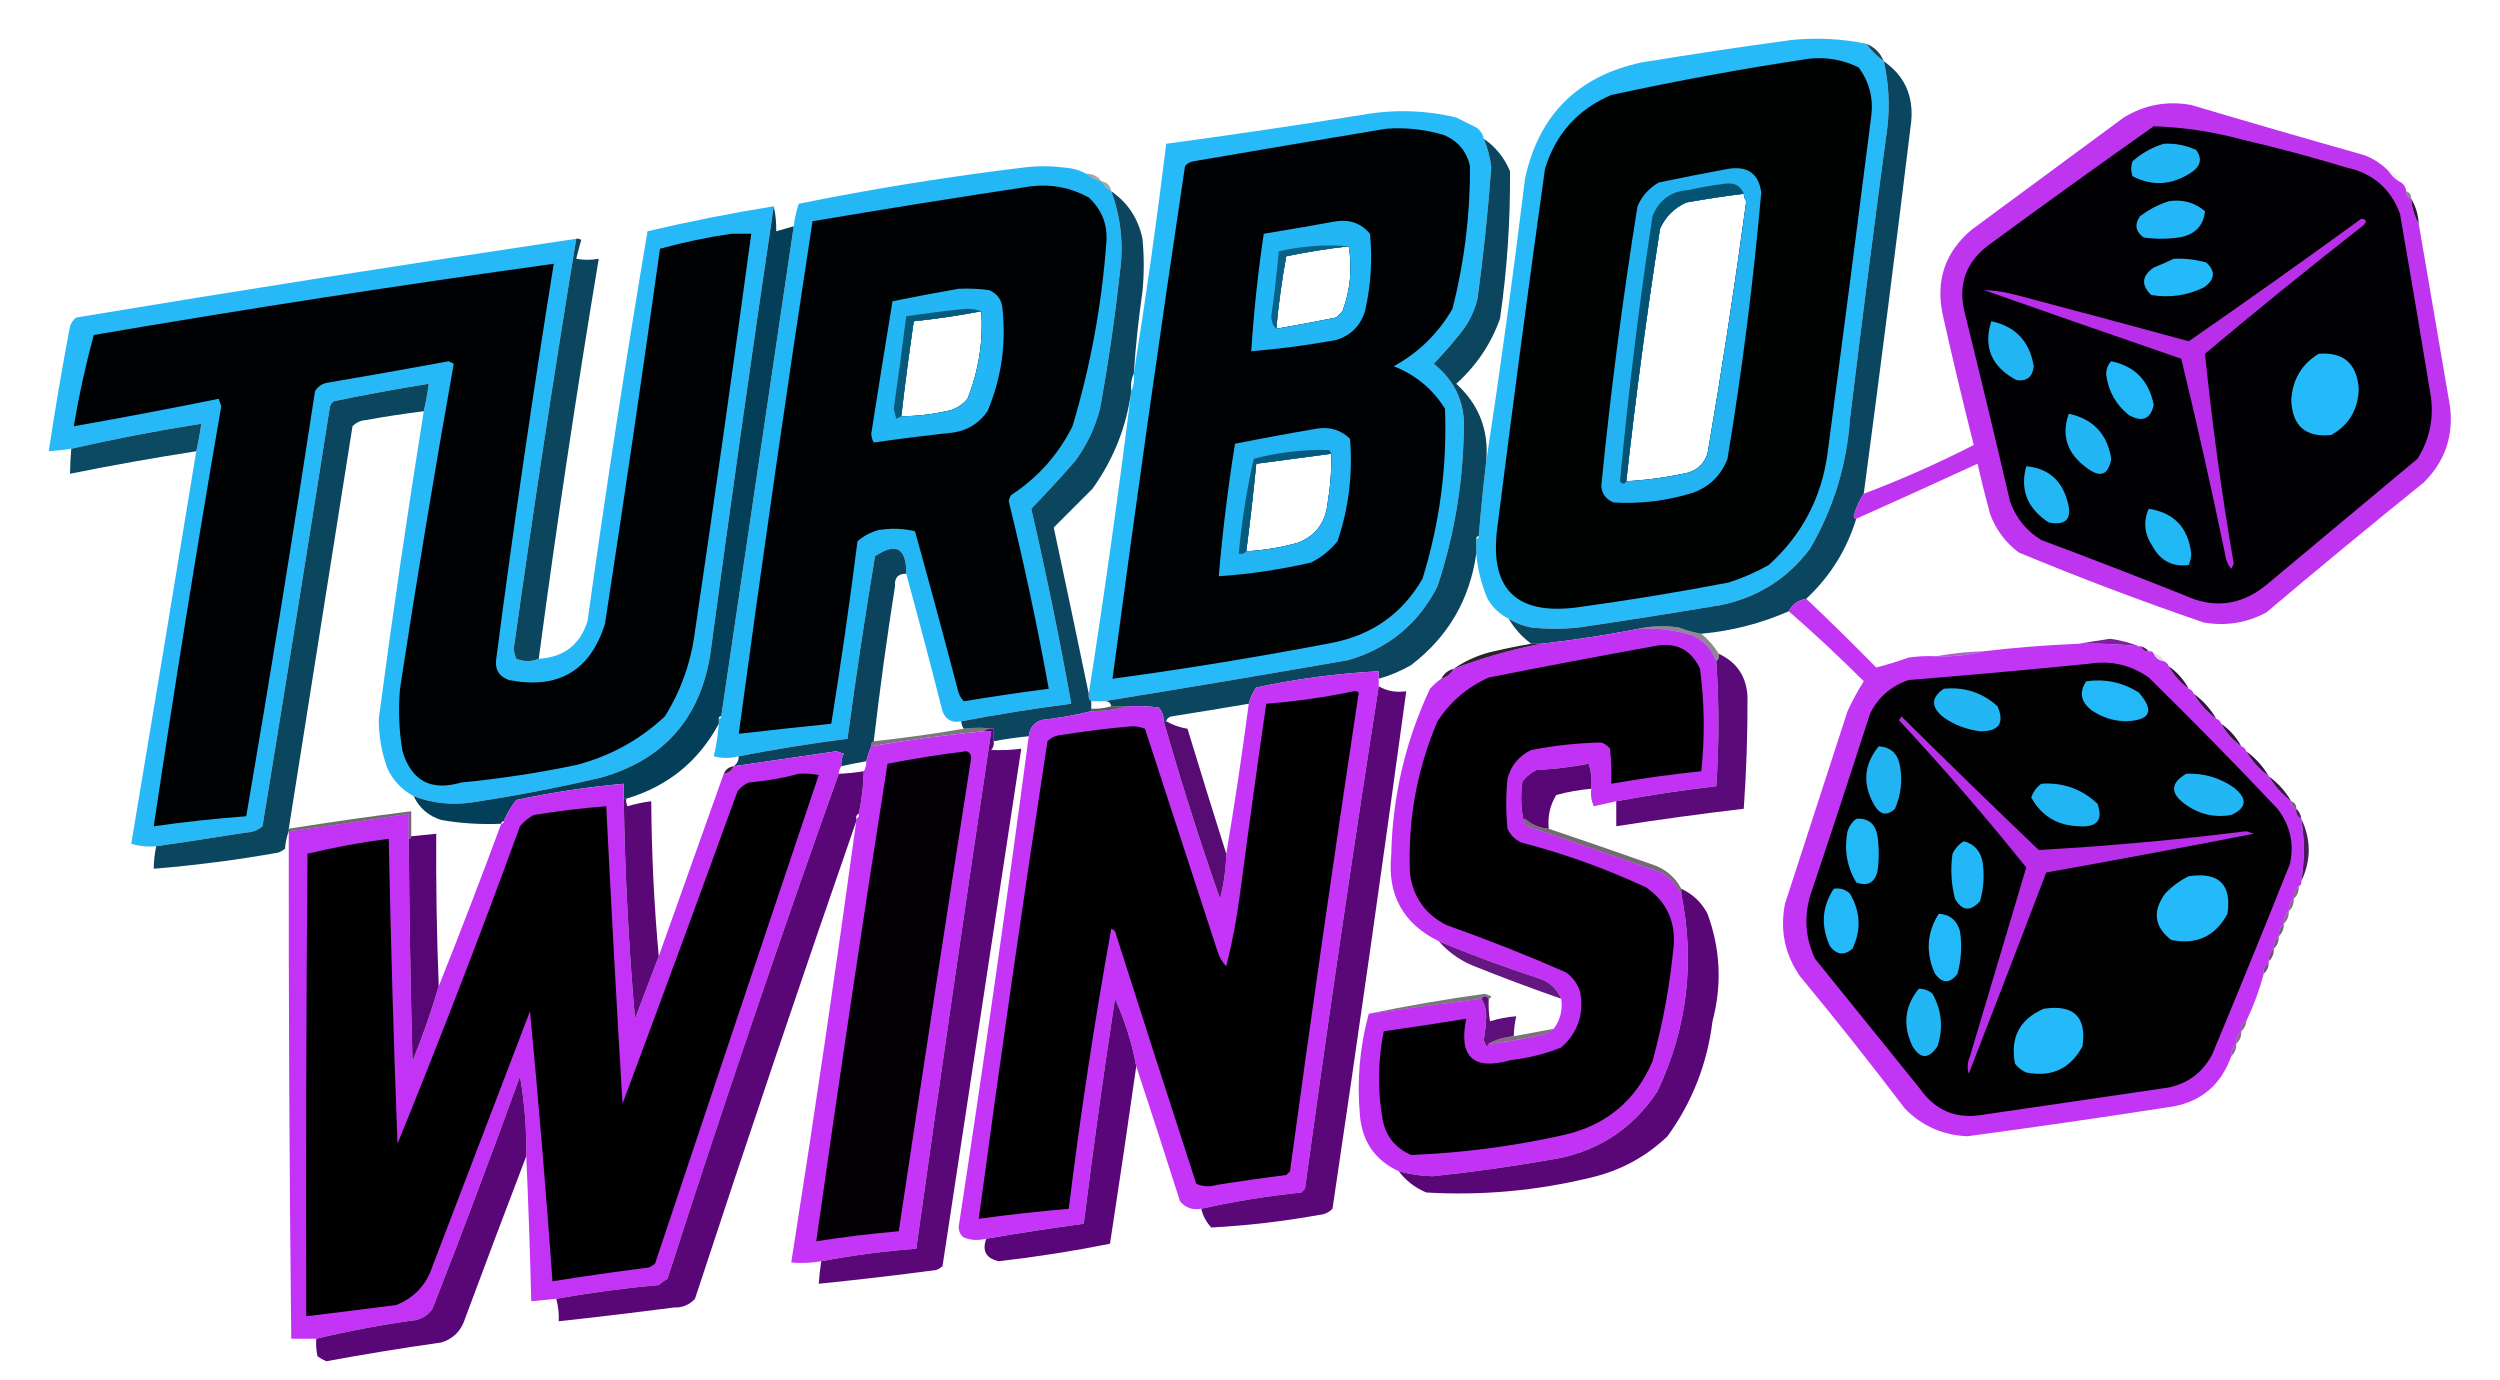 <?xml version="1.0" encoding="UTF-8"?>
<!DOCTYPE svg PUBLIC "-//W3C//DTD SVG 1.1//EN" "http://www.w3.org/Graphics/SVG/1.1/DTD/svg11.dtd">
<svg xmlns="http://www.w3.org/2000/svg" version="1.1" width="1000px" height="552px" style="shape-rendering:geometricPrecision; text-rendering:geometricPrecision; image-rendering:optimizeQuality; fill-rule:evenodd; clip-rule:evenodd" xmlns:xlink="http://www.w3.org/1999/xlink">
<g><path style="opacity:0.982" fill="#24b9f9" d="M 746.5,17.5 C 748.452,20.118 750.785,22.452 753.5,24.5C 755.461,33.046 755.961,41.712 755,50.5C 749.739,89.469 744.739,128.469 740,167.5C 738.68,186.123 733.347,203.457 724,219.5C 715.056,231.398 703.223,238.898 688.5,242C 669.536,245.185 650.536,248.185 631.5,251C 625.167,251.667 618.833,251.667 612.5,251C 609.261,250.378 606.261,249.212 603.5,247.5C 599.88,245.715 597.047,243.048 595,239.5C 592.529,233.605 591.029,227.605 590.5,221.5C 590.5,219.5 590.5,217.5 590.5,215.5C 591.167,215.5 591.5,215.167 591.5,214.5C 592.312,204.481 593.312,194.481 594.5,184.5C 600.224,147.051 605.391,109.384 610,71.5C 615.491,46.009 630.991,30.509 656.5,25C 676.457,21.72 696.457,18.72 716.5,16C 726.647,14.972 736.647,15.472 746.5,17.5 Z M 697.5,77.5 C 697.539,78.583 697.873,79.583 698.5,80.5C 693.939,114.262 688.772,147.928 683,181.5C 681.719,185.237 679.219,187.737 675.5,189C 667.261,190.86 658.928,192.026 650.5,192.5C 654.262,158.741 658.762,125.074 664,91.5C 666.167,86.667 669.667,83.167 674.5,81C 682.144,79.615 689.811,78.448 697.5,77.5 Z"/></g>
<g><path style="opacity:1" fill="#1b445a" d="M 746.5,17.5 C 749.855,18.855 752.189,21.189 753.5,24.5C 750.785,22.452 748.452,20.118 746.5,17.5 Z"/></g>
<g><path style="opacity:0.998" fill="#000101" d="M 723.5,23.5 C 730.549,22.718 737.216,23.885 743.5,27C 747.735,32.772 749.402,39.272 748.5,46.5C 742.799,91.501 736.966,136.501 731,181.5C 728.544,199.248 720.711,214.081 707.5,226C 702.401,228.883 697.067,231.217 691.5,233C 671.266,236.872 650.933,240.206 630.5,243C 606.062,246.058 595.562,235.225 599,210.5C 605.009,162.779 611.343,115.112 618,67.5C 622.279,53.555 631.113,43.722 644.5,38C 670.814,32.283 697.147,27.45 723.5,23.5 Z M 697.5,77.5 C 697.539,78.583 697.873,79.583 698.5,80.5C 693.939,114.262 688.772,147.928 683,181.5C 681.719,185.237 679.219,187.737 675.5,189C 667.261,190.86 658.928,192.026 650.5,192.5C 654.262,158.741 658.762,125.074 664,91.5C 666.167,86.667 669.667,83.167 674.5,81C 682.144,79.615 689.811,78.448 697.5,77.5 Z"/></g>
<g><path style="opacity:0.957" fill="#013e59" d="M 753.5,24.5 C 761.756,30.222 765.423,38.222 764.5,48.5C 758.446,98.212 752.112,147.878 745.5,197.5C 743.729,200.154 742.395,203.154 741.5,206.5C 741.624,207.107 741.957,207.44 742.5,207.5C 738.666,219.988 731.999,230.654 722.5,239.5C 719.281,240.069 716.948,241.736 715.5,244.5C 704.35,249.398 692.683,252.398 680.5,253.5C 677.432,252.978 674.432,252.145 671.5,251C 665.984,250.183 660.65,250.349 655.5,251.5C 642.619,254.035 629.619,256.035 616.5,257.5C 615.167,257.5 613.833,257.5 612.5,257.5C 608.795,254.795 605.795,251.462 603.5,247.5C 606.261,249.212 609.261,250.378 612.5,251C 618.833,251.667 625.167,251.667 631.5,251C 650.536,248.185 669.536,245.185 688.5,242C 703.223,238.898 715.056,231.398 724,219.5C 733.347,203.457 738.68,186.123 740,167.5C 744.739,128.469 749.739,89.469 755,50.5C 755.961,41.712 755.461,33.046 753.5,24.5 Z"/></g>
<g><path style="opacity:0.97" fill="#bd30ef" d="M 955.5,68.5 C 956.5,70.167 957.833,71.5 959.5,72.5C 961.262,73.262 962.262,74.596 962.5,76.5C 962.427,78.027 963.094,79.027 964.5,79.5C 964.723,83.162 965.723,86.495 967.5,89.5C 971.663,113.813 975.83,138.147 980,162.5C 981.477,174.403 977.977,184.57 969.5,193C 948.316,210.095 927.316,227.428 906.5,245C 898.654,249.192 890.321,250.526 881.5,249C 856.533,240.456 831.866,231.122 807.5,221C 802.125,216.961 798.291,211.794 796,205.5C 794.207,198.869 792.54,192.202 791,185.5C 774.863,192.933 758.697,200.266 742.5,207.5C 741.957,207.44 741.624,207.107 741.5,206.5C 742.395,203.154 743.729,200.154 745.5,197.5C 760.586,191.787 775.253,185.287 789.5,178C 785.098,160.557 780.931,143.057 777,125.5C 774.266,112.035 778.099,100.868 788.5,92C 808.833,77 829.167,62 849.5,47C 857.835,41.908 866.835,40.241 876.5,42C 899.455,48.822 922.455,55.489 945.5,62C 949.411,63.444 952.744,65.611 955.5,68.5 Z"/></g>
<g><path style="opacity:0.983" fill="#24b9f9" d="M 593.5,55.5 C 595.041,59.164 596.041,62.997 596.5,67C 595.21,84.562 593.377,102.062 591,119.5C 589.721,124.725 587.388,129.391 584,133.5C 580.686,137.648 577.186,141.648 573.5,145.5C 582.401,152.644 586.401,161.978 585.5,173.5C 585.015,194.391 581.515,214.724 575,234.5C 567.464,249.371 555.63,259.205 539.5,264C 506.729,269.749 474.062,275.249 441.5,280.5C 439.833,280.5 438.167,280.5 436.5,280.5C 435.596,279.791 435.263,278.791 435.5,277.5C 441.801,237.389 447.468,197.056 452.5,156.5C 453.468,154.393 453.802,152.059 453.5,149.5C 458.374,119.044 462.708,88.378 466.5,57.5C 492.538,53.995 518.538,50.161 544.5,46C 557.254,43.672 569.92,44.005 582.5,47C 585.167,48.333 587.833,49.667 590.5,51C 592.141,52.129 593.141,53.629 593.5,55.5 Z M 539.5,98.5 C 540.97,107.36 540.136,116.027 537,124.5C 536.167,125.333 535.333,126.167 534.5,127C 526.477,128.614 518.477,130.114 510.5,131.5C 511.396,121.771 512.729,112.105 514.5,102.5C 522.768,100.795 531.101,99.462 539.5,98.5 Z M 532.5,181.5 C 532.637,188.214 532.137,194.88 531,201.5C 530.186,208.972 526.353,214.138 519.5,217C 512.627,218.958 505.627,220.125 498.5,220.5C 500.021,208.855 501.354,197.189 502.5,185.5C 512.5,184.167 522.5,182.833 532.5,181.5 Z"/></g>
<g><path style="opacity:0.999" fill="#010002" d="M 861.5,50.5 C 873.705,50.923 885.705,52.756 897.5,56C 911.304,59.201 924.97,62.867 938.5,67C 949.066,69.233 956.232,75.4 960,85.5C 964.108,109.148 968.108,132.814 972,156.5C 973.838,166.224 972.171,175.224 967,183.5C 946.833,200.333 926.667,217.167 906.5,234C 896.357,242.248 885.357,243.581 873.5,238C 854.578,230.47 835.578,223.137 816.5,216C 810.5,212.331 806.334,207.165 804,200.5C 798.158,175.466 792.158,150.466 786,125.5C 783.015,114.118 786.182,104.951 795.5,98C 817.402,81.916 839.402,66.083 861.5,50.5 Z"/></g>
<g><path style="opacity:0.999" fill="#000102" d="M 554.5,51.5 C 562.354,50.911 570.021,51.745 577.5,54C 583.164,56.332 586.664,60.499 588,66.5C 588.096,85.787 585.763,104.787 581,123.5C 575.308,133.359 567.475,141.025 557.5,146.5C 566.235,149.941 573.069,155.607 578,163.5C 578.868,186.685 575.868,209.352 569,231.5C 561.052,245.24 549.219,253.74 533.5,257C 504.104,262.649 474.604,267.483 445,271.5C 454.099,203.138 463.766,134.805 474,66.5C 474.839,65.376 476.006,64.709 477.5,64.5C 503.287,60.058 528.954,55.724 554.5,51.5 Z M 539.5,98.5 C 540.97,107.36 540.136,116.027 537,124.5C 536.167,125.333 535.333,126.167 534.5,127C 526.477,128.614 518.477,130.114 510.5,131.5C 511.396,121.771 512.729,112.105 514.5,102.5C 522.768,100.795 531.101,99.462 539.5,98.5 Z M 532.5,181.5 C 532.637,188.214 532.137,194.88 531,201.5C 530.186,208.972 526.353,214.138 519.5,217C 512.627,218.958 505.627,220.125 498.5,220.5C 500.021,208.855 501.354,197.189 502.5,185.5C 512.5,184.167 522.5,182.833 532.5,181.5 Z"/></g>
<g><path style="opacity:0.998" fill="#23b6f4" d="M 865.5,57.5 C 870.046,57.268 874.379,58.102 878.5,60C 880.962,63.485 880.296,66.485 876.5,69C 868.806,74.084 860.973,74.584 853,70.5C 852.333,68.5 852.333,66.5 853,64.5C 856.739,61.218 860.905,58.885 865.5,57.5 Z"/></g>
<g><path style="opacity:0.993" fill="#23b7f6" d="M 434.5,69.5 C 436.181,71.007 438.181,72.007 440.5,72.5C 441.5,74.167 442.833,75.5 444.5,76.5C 448.305,86.812 449.471,97.479 448,108.5C 445.985,126.939 443.318,145.273 440,163.5C 437.998,171.169 434.665,178.169 430,184.5C 424.264,191.063 418.431,197.396 412.5,203.5C 418.475,229.373 423.808,255.373 428.5,281.5C 413.756,283.402 399.089,285.735 384.5,288.5C 380.818,289.275 378.318,287.941 377,284.5C 372.318,266.105 367.485,247.772 362.5,229.5C 362.587,219.172 358.42,216.839 350,222.5C 345.963,246.758 342.296,271.092 339,295.5C 324.335,297.392 309.835,299.726 295.5,302.5C 292.128,303.401 288.795,303.401 285.5,302.5C 286.538,298.231 287.205,293.898 287.5,289.5C 287.5,288.833 287.5,288.167 287.5,287.5C 288.167,287.5 288.5,287.167 288.5,286.5C 298.167,221.168 307.833,155.834 317.5,90.5C 317.844,87.438 318.511,84.438 319.5,81.5C 349.294,75.479 379.294,70.645 409.5,67C 414.833,66.333 420.167,66.333 425.5,67C 428.797,67.204 431.797,68.037 434.5,69.5 Z M 392.5,124.5 C 393.331,136.512 391.497,148.179 387,159.5C 385.269,161.617 383.102,163.117 380.5,164C 373.931,165.629 367.265,166.462 360.5,166.5C 361.98,153.808 363.647,141.141 365.5,128.5C 374.593,127.535 383.593,126.201 392.5,124.5 Z"/></g>
<g><path style="opacity:0.973" fill="#24b8f8" d="M 691.5,67.5 C 699.177,66.367 703.511,69.533 704.5,77C 701.351,112.694 696.851,148.194 691,183.5C 688.5,190 684,194.5 677.5,197C 667.057,200.297 656.39,201.63 645.5,201C 642.477,199.818 640.811,197.651 640.5,194.5C 644.201,157.022 649.035,119.688 655,82.5C 656.779,78.388 659.612,75.222 663.5,73C 672.934,71.016 682.267,69.183 691.5,67.5 Z M 697.5,77.5 C 697.539,78.583 697.873,79.583 698.5,80.5C 693.939,114.262 688.772,147.928 683,181.5C 681.719,185.237 679.219,187.737 675.5,189C 667.261,190.86 658.928,192.026 650.5,192.5C 654.262,158.741 658.762,125.074 664,91.5C 666.167,86.667 669.667,83.167 674.5,81C 682.144,79.615 689.811,78.448 697.5,77.5 Z"/></g>
<g><path style="opacity:0.063" fill="#281030" d="M 955.5,68.5 C 957.833,68.833 959.167,70.167 959.5,72.5C 957.833,71.5 956.5,70.167 955.5,68.5 Z"/></g>
<g><path style="opacity:0.375" fill="#101a21" d="M 434.5,69.5 C 437.089,69.461 439.089,70.461 440.5,72.5C 438.181,72.007 436.181,71.007 434.5,69.5 Z"/></g>
<g><path style="opacity:0.343" fill="#000305" d="M 440.5,72.5 C 442.833,72.833 444.167,74.167 444.5,76.5C 442.833,75.5 441.5,74.167 440.5,72.5 Z"/></g>
<g><path style="opacity:0.866" fill="#004460" d="M 697.5,77.5 C 689.811,78.448 682.144,79.615 674.5,81C 669.667,83.167 666.167,86.667 664,91.5C 658.762,125.074 654.262,158.741 650.5,192.5C 649.811,193.774 648.977,193.774 648,192.5C 651.297,157.083 655.63,121.749 661,86.5C 663.601,79.947 668.434,76.447 675.5,76C 680.291,74.908 685.124,74.075 690,73.5C 693.706,72.931 696.206,74.264 697.5,77.5 Z"/></g>
<g><path style="opacity:0.999" fill="#000102" d="M 412.5,74.5 C 420.669,73.549 428.335,75.049 435.5,79C 440.882,83.974 443.215,90.141 442.5,97.5C 440.643,122.333 436.143,146.666 429,170.5C 423.316,181.852 415.15,191.019 404.5,198C 403.941,198.725 403.608,199.558 403.5,200.5C 409.603,225.347 414.936,250.347 419.5,275.5C 408.131,276.981 396.797,278.648 385.5,280.5C 384.194,279.088 383.36,277.421 383,275.5C 377.493,254.472 371.826,233.472 366,212.5C 361.252,211.365 356.419,211.198 351.5,212C 348.302,212.848 345.469,214.348 343,216.5C 339.908,240.908 336.408,265.242 332.5,289.5C 320.158,290.751 307.825,292.084 295.5,293.5C 304.725,225.091 314.558,156.758 325,88.5C 354.23,83.544 383.397,78.878 412.5,74.5 Z M 392.5,124.5 C 393.331,136.512 391.497,148.179 387,159.5C 385.269,161.617 383.102,163.117 380.5,164C 373.931,165.629 367.265,166.462 360.5,166.5C 361.98,153.808 363.647,141.141 365.5,128.5C 374.593,127.535 383.593,126.201 392.5,124.5 Z"/></g>
<g><path style="opacity:0.502" fill="#220e2a" d="M 962.5,76.5 C 963.906,76.973 964.573,77.973 964.5,79.5C 963.094,79.027 962.427,78.027 962.5,76.5 Z"/></g>
<g><path style="opacity:0.95" fill="#013c56" d="M 444.5,76.5 C 451.141,81.091 455.307,87.424 457,95.5C 457.667,102.5 457.667,109.5 457,116.5C 455.421,127.464 454.254,138.464 453.5,149.5C 452.532,151.607 452.198,153.941 452.5,156.5C 450.587,170.728 445.421,183.728 437,195.5C 431.812,200.688 426.645,205.855 421.5,211C 426.234,233.169 430.9,255.335 435.5,277.5C 435.263,278.791 435.596,279.791 436.5,280.5C 436.5,281.5 436.5,282.5 436.5,283.5C 436.5,283.833 436.5,284.167 436.5,284.5C 430.043,286.07 423.376,287.236 416.5,288C 413.505,289.164 411.839,291.331 411.5,294.5C 406.798,294.95 402.132,295.617 397.5,296.5C 397.5,294.833 397.5,293.167 397.5,291.5C 393.693,290.968 389.693,290.968 385.5,291.5C 384.89,290.609 384.557,289.609 384.5,288.5C 399.089,285.735 413.756,283.402 428.5,281.5C 423.808,255.373 418.475,229.373 412.5,203.5C 418.431,197.396 424.264,191.063 430,184.5C 434.665,178.169 437.998,171.169 440,163.5C 443.318,145.273 445.985,126.939 448,108.5C 449.471,97.479 448.305,86.812 444.5,76.5 Z"/></g>
<g><path style="opacity:0.996" fill="#24b8f8" d="M 867.5,80.5 C 873.039,79.638 877.872,80.972 882,84.5C 881.334,90.501 877.834,94.001 871.5,95C 866.833,95.667 862.167,95.667 857.5,95C 854.209,92.668 853.709,89.835 856,86.5C 859.575,83.798 863.408,81.798 867.5,80.5 Z"/></g>
<g><path style="opacity:1" fill="#30133a" d="M 964.5,79.5 C 966.277,82.505 967.277,85.838 967.5,89.5C 965.723,86.495 964.723,83.162 964.5,79.5 Z"/></g>
<g><path style="opacity:0.984" fill="#24b8f7" d="M 309.5,82.5 C 300.58,142.442 292.08,202.442 284,262.5C 279.682,287.818 265.182,303.984 240.5,311C 223.311,315.058 205.977,318.392 188.5,321C 180.585,322.129 172.918,321.296 165.5,318.5C 160.828,315.994 157.328,312.327 155,307.5C 152.647,301.048 151.48,294.381 151.5,287.5C 156.941,246.414 162.941,205.414 169.5,164.5C 170.349,160.899 171.016,157.232 171.5,153.5C 158.79,155.543 146.124,157.876 133.5,160.5C 132.808,161.025 132.308,161.692 132,162.5C 123.162,218.537 114.162,274.537 105,330.5C 103.174,332.074 101.007,332.907 98.5,333C 86.368,334.933 74.368,336.767 62.5,338.5C 59.102,338.82 55.768,338.487 52.5,337.5C 61.28,285.155 69.947,232.821 78.5,180.5C 79.349,176.899 80.016,173.232 80.5,169.5C 62.964,172.246 45.631,175.58 28.5,179.5C 25.518,179.963 22.518,180.296 19.5,180.5C 22.007,163.792 24.84,147.126 28,130.5C 28.465,129.069 29.299,127.903 30.5,127C 97.092,115.957 163.759,105.457 230.5,95.5C 221.52,150.049 213.186,204.716 205.5,259.5C 205.621,260.894 205.954,262.228 206.5,263.5C 209.537,264.741 212.537,264.741 215.5,263.5C 225.486,262.934 231.986,257.934 235,248.5C 242.259,196.351 250.259,144.351 259,92.5C 275.67,88.581 292.503,85.248 309.5,82.5 Z"/></g>
<g><path style="opacity:0.984" fill="#24b9f9" d="M 534.5,88.5 C 540.008,87.722 544.508,89.388 548,93.5C 549.01,103.952 548.344,114.286 546,124.5C 544.141,130.36 540.307,134.193 534.5,136C 523.236,138.048 511.902,139.548 500.5,140.5C 501.508,124.765 503.174,109.099 505.5,93.5C 515.305,91.912 524.971,90.246 534.5,88.5 Z M 539.5,98.5 C 540.97,107.36 540.136,116.027 537,124.5C 536.167,125.333 535.333,126.167 534.5,127C 526.477,128.614 518.477,130.114 510.5,131.5C 511.396,121.771 512.729,112.105 514.5,102.5C 522.768,100.795 531.101,99.462 539.5,98.5 Z"/></g>
<g><path style="opacity:0.988" fill="#023d57" d="M 309.5,82.5 C 310.231,85.765 310.564,89.098 310.5,92.5C 312.863,91.83 315.196,91.163 317.5,90.5C 307.833,155.834 298.167,221.168 288.5,286.5C 287.833,286.5 287.5,286.833 287.5,287.5C 287.5,288.167 287.5,288.833 287.5,289.5C 279.428,304.555 267.095,314.555 250.5,319.5C 250.167,319.5 249.833,319.5 249.5,319.5C 249.5,317.5 249.5,315.5 249.5,313.5C 235.047,314.798 220.714,316.964 206.5,320C 204.415,322.682 202.748,325.516 201.5,328.5C 200.833,328.5 200.5,328.833 200.5,329.5C 192.429,329.863 184.429,329.363 176.5,328C 171.388,326.38 167.721,323.213 165.5,318.5C 172.918,321.296 180.585,322.129 188.5,321C 205.977,318.392 223.311,315.058 240.5,311C 265.182,303.984 279.682,287.818 284,262.5C 292.08,202.442 300.58,142.442 309.5,82.5 Z"/></g>
<g><path style="opacity:1" fill="#000102" d="M 292.5,93.5 C 295.167,93.5 297.833,93.5 300.5,93.5C 293.328,146.538 285.828,199.538 278,252.5C 276.442,264.755 272.442,276.088 266,286.5C 255.875,295.982 244.042,302.482 230.5,306C 215.297,309.172 199.964,311.505 184.5,313C 172.427,316.549 164.593,312.382 161,300.5C 159.595,292.208 159.262,283.875 160,275.5C 166.627,232.069 173.794,188.736 181.5,145.5C 180.833,145.167 180.167,144.833 179.5,144.5C 163.521,147.441 147.521,150.274 131.5,153C 129.069,153.295 127.236,154.462 126,156.5C 117.373,213.261 108.206,269.928 98.5,326.5C 86.12,327.422 73.787,328.756 61.5,330.5C 69.851,274.394 78.851,218.394 88.5,162.5C 88.167,161.5 87.833,160.5 87.5,159.5C 68.189,163.429 48.856,167.096 29.5,170.5C 31.581,158.168 34.248,146.002 37.5,134C 98.674,123.527 160.008,114.027 221.5,105.5C 213.056,158.054 205.389,210.72 198.5,263.5C 197.854,267.688 199.52,270.522 203.5,272C 223.254,275.886 236.087,268.386 242,249.5C 249.662,199.539 256.995,149.539 264,99.5C 273.475,96.897 282.975,94.897 292.5,93.5 Z"/></g>
<g><path style="opacity:0.999" fill="#b92ee9" d="M 944.5,87.5 C 946.549,87.706 946.883,88.539 945.5,90C 924.058,106.807 902.892,123.974 882,141.5C 884.848,169.594 888.681,197.594 893.5,225.5C 893.167,226.167 892.833,226.833 892.5,227.5C 891.066,225.78 890.233,223.78 890,221.5C 884.609,195.376 878.776,169.376 872.5,143.5C 846.096,134.421 819.763,125.255 793.5,116C 797.853,116.166 802.187,116.833 806.5,118C 829.512,124.059 852.512,130.225 875.5,136.5C 898.743,120.39 921.743,104.057 944.5,87.5 Z"/></g>
<g><path style="opacity:0.755" fill="#014764" d="M 539.5,98.5 C 531.101,99.462 522.768,100.795 514.5,102.5C 512.729,112.105 511.396,121.771 510.5,131.5C 509.223,130.306 508.556,128.64 508.5,126.5C 509.74,117.853 510.74,109.186 511.5,100.5C 520.909,98.381 530.243,97.715 539.5,98.5 Z"/></g>
<g><path style="opacity:0.952" fill="#013d56" d="M 230.5,95.5 C 231.239,95.369 231.906,95.536 232.5,96C 231.782,98.461 231.115,100.961 230.5,103.5C 233.412,104.068 236.412,104.068 239.5,103.5C 230.633,156.703 222.633,210.036 215.5,263.5C 212.537,264.741 209.537,264.741 206.5,263.5C 205.954,262.228 205.621,260.894 205.5,259.5C 213.186,204.716 221.52,150.049 230.5,95.5 Z"/></g>
<g><path style="opacity:0.997" fill="#24b9f8" d="M 869.5,103.5 C 873.915,103.305 878.249,103.805 882.5,105C 886.351,108.535 886.018,111.868 881.5,115C 874.85,118.231 867.85,119.231 860.5,118C 856.356,114.021 856.69,110.355 861.5,107C 864.309,105.907 866.976,104.74 869.5,103.5 Z"/></g>
<g><path style="opacity:0.982" fill="#24b9f8" d="M 383.5,115.5 C 387.514,115.334 391.514,115.501 395.5,116C 398.883,117.38 400.716,119.88 401,123.5C 402.515,137.72 400.515,151.386 395,164.5C 391.699,169.234 387.199,172.067 381.5,173C 370.745,174.157 360.079,175.49 349.5,177C 348.903,175.938 348.57,174.772 348.5,173.5C 351.269,155.822 354.102,138.156 357,120.5C 365.903,118.685 374.737,117.018 383.5,115.5 Z M 392.5,124.5 C 393.331,136.512 391.497,148.179 387,159.5C 385.269,161.617 383.102,163.117 380.5,164C 373.931,165.629 367.265,166.462 360.5,166.5C 361.98,153.808 363.647,141.141 365.5,128.5C 374.593,127.535 383.593,126.201 392.5,124.5 Z"/></g>
<g><path style="opacity:0.814" fill="#014663" d="M 392.5,124.5 C 383.593,126.201 374.593,127.535 365.5,128.5C 363.647,141.141 361.98,153.808 360.5,166.5C 359.85,166.804 359.183,167.137 358.5,167.5C 358.167,166.167 357.833,164.833 357.5,163.5C 359.261,151.17 360.928,138.837 362.5,126.5C 370.468,125.314 378.468,124.314 386.5,123.5C 388.696,123.505 390.696,123.838 392.5,124.5 Z"/></g>
<g><path style="opacity:0.996" fill="#23b6f5" d="M 796.5,128.5 C 806.18,130.517 811.847,136.517 813.5,146.5C 812.984,150.865 810.651,152.698 806.5,152C 796.594,146.693 793.261,138.86 796.5,128.5 Z"/></g>
<g><path style="opacity:0.998" fill="#24bafa" d="M 927.5,141.5 C 937.438,140.765 942.771,145.432 943.5,155.5C 943.257,163.836 939.59,170.003 932.5,174C 922.231,175.068 916.898,170.401 916.5,160C 916.988,151.846 920.654,145.679 927.5,141.5 Z"/></g>
<g><path style="opacity:0.993" fill="#24b9f9" d="M 844.5,144.5 C 853.967,146.468 859.633,152.302 861.5,162C 860.184,167.694 856.851,169.028 851.5,166C 846.35,161.856 843.35,156.523 842.5,150C 842.395,147.822 843.061,145.988 844.5,144.5 Z"/></g>
<g><path style="opacity:0.954" fill="#003e58" d="M 169.5,164.5 C 161.81,165.448 154.144,166.615 146.5,168C 144.324,168.163 142.491,168.996 141,170.5C 132.498,224.177 123.998,277.844 115.5,331.5C 115.5,331.833 115.5,332.167 115.5,332.5C 114.686,334.631 114.186,336.964 114,339.5C 113.25,340.126 112.416,340.626 111.5,341C 94.928,343.963 78.261,346.129 61.5,347.5C 61.508,344.455 61.841,341.455 62.5,338.5C 74.368,336.767 86.368,334.933 98.5,333C 101.007,332.907 103.174,332.074 105,330.5C 114.162,274.537 123.162,218.537 132,162.5C 132.308,161.692 132.808,161.025 133.5,160.5C 146.124,157.876 158.79,155.543 171.5,153.5C 171.016,157.232 170.349,160.899 169.5,164.5 Z"/></g>
<g><path style="opacity:0.957" fill="#023d57" d="M 593.5,55.5 C 598.243,58.751 601.743,63.085 604,68.5C 604.174,88.254 602.841,107.92 600,127.5C 596.382,137.625 590.548,146.292 582.5,153.5C 591.604,161.804 595.604,172.138 594.5,184.5C 593.312,194.481 592.312,204.481 591.5,214.5C 590.833,214.5 590.5,214.833 590.5,215.5C 590.5,217.5 590.5,219.5 590.5,221.5C 587.902,239.86 579.235,254.694 564.5,266C 560.365,268.403 556.032,270.237 551.5,271.5C 551.5,270.5 551.5,269.5 551.5,268.5C 534.993,269.362 518.659,271.529 502.5,275C 501.074,277.045 500.074,279.212 499.5,281.5C 489.363,283.217 479.196,284.884 469,286.5C 467.624,286.684 466.791,287.351 466.5,288.5C 466.167,288.5 465.833,288.5 465.5,288.5C 465.528,286.418 464.861,284.584 463.5,283C 459.514,282.501 455.514,282.334 451.5,282.5C 449.167,282.5 446.833,282.5 444.5,282.5C 444.179,280.952 443.179,280.285 441.5,280.5C 474.062,275.249 506.729,269.749 539.5,264C 555.63,259.205 567.464,249.371 575,234.5C 581.515,214.724 585.015,194.391 585.5,173.5C 586.401,161.978 582.401,152.644 573.5,145.5C 577.186,141.648 580.686,137.648 584,133.5C 587.388,129.391 589.721,124.725 591,119.5C 593.377,102.062 595.21,84.562 596.5,67C 596.041,62.997 595.041,59.164 593.5,55.5 Z"/></g>
<g><path style="opacity:0.989" fill="#23b8f7" d="M 827.5,165.5 C 837.222,167.558 842.889,173.558 844.5,183.5C 843.37,190.128 840.037,191.295 834.5,187C 826.8,181.315 824.467,174.149 827.5,165.5 Z"/></g>
<g><path style="opacity:0.951" fill="#00415d" d="M 78.5,180.5 C 61.569,183.127 44.736,186.127 28,189.5C 28.046,186.2 28.212,182.866 28.5,179.5C 45.631,175.58 62.964,172.246 80.5,169.5C 80.016,173.232 79.349,176.899 78.5,180.5 Z"/></g>
<g><path style="opacity:0.979" fill="#24b9f8" d="M 526.5,171.5 C 531.765,170.571 536.265,171.904 540,175.5C 541.163,189.541 539.497,203.207 535,216.5C 532.056,220.119 528.556,222.953 524.5,225C 512.308,227.813 499.974,229.646 487.5,230.5C 489.011,212.764 491.178,195.098 494,177.5C 504.899,175.324 515.732,173.324 526.5,171.5 Z M 532.5,181.5 C 532.637,188.214 532.137,194.88 531,201.5C 530.186,208.972 526.353,214.138 519.5,217C 512.627,218.958 505.627,220.125 498.5,220.5C 500.021,208.855 501.354,197.189 502.5,185.5C 512.5,184.167 522.5,182.833 532.5,181.5 Z"/></g>
<g><path style="opacity:0.817" fill="#014663" d="M 532.5,181.5 C 522.5,182.833 512.5,184.167 502.5,185.5C 501.354,197.189 500.021,208.855 498.5,220.5C 497.791,221.404 496.791,221.737 495.5,221.5C 496.665,208.675 498.665,196.008 501.5,183.5C 511.348,180.914 521.348,179.747 531.5,180C 532.056,180.383 532.389,180.883 532.5,181.5 Z"/></g>
<g><path style="opacity:0.993" fill="#24b8f7" d="M 810.5,186.5 C 819.134,187.29 824.634,191.956 827,200.5C 829.005,207.49 826.505,210.324 819.5,209C 810.928,203.404 807.928,195.904 810.5,186.5 Z"/></g>
<g><path style="opacity:0.995" fill="#23b8f6" d="M 859.5,203.5 C 869.659,205.091 875.326,211.091 876.5,221.5C 876.449,223.1 876.116,224.6 875.5,226C 869.04,226.852 864.206,224.352 861,218.5C 857.724,213.608 857.224,208.608 859.5,203.5 Z"/></g>
<g><path style="opacity:0.963" fill="#033c56" d="M 362.5,229.5 C 359.234,229.433 357.734,231.099 358,234.5C 354.745,255.119 351.912,275.786 349.5,296.5C 348.662,296.842 348.328,297.508 348.5,298.5C 347.715,300.374 347.048,302.374 346.5,304.5C 343.124,305.076 339.791,305.743 336.5,306.5C 336.357,304.738 336.691,303.071 337.5,301.5C 336.5,301.167 335.5,300.833 334.5,300.5C 320.819,302.502 307.153,304.502 293.5,306.5C 294.806,305.533 295.473,304.199 295.5,302.5C 309.835,299.726 324.335,297.392 339,295.5C 342.296,271.092 345.963,246.758 350,222.5C 358.42,216.839 362.587,219.172 362.5,229.5 Z"/></g>
<g><path style="opacity:0.973" fill="#c231f5" d="M 722.5,239.5 C 731.938,248.437 741.272,257.604 750.5,267C 754.762,265.916 759.096,264.583 763.5,263C 767.152,262.501 770.818,262.335 774.5,262.5C 781.072,262.761 787.406,262.094 793.5,260.5C 806.123,259.019 818.79,258.019 831.5,257.5C 839.534,257.302 847.534,257.635 855.5,258.5C 855.833,258.5 856.167,258.5 856.5,258.5C 856.821,260.048 857.821,260.715 859.5,260.5C 860.492,260.328 861.158,260.662 861.5,261.5C 862.262,263.262 863.596,264.262 865.5,264.5C 866.5,264.833 867.167,265.5 867.5,266.5C 869.43,270.1 872.097,273.1 875.5,275.5C 876.5,275.833 877.167,276.5 877.5,277.5C 879.766,281.436 882.766,284.769 886.5,287.5C 887.5,287.833 888.167,288.5 888.5,289.5C 890.43,293.1 893.097,296.1 896.5,298.5C 897.5,298.833 898.167,299.5 898.5,300.5C 900.766,304.436 903.766,307.769 907.5,310.5C 909.766,314.436 912.766,317.769 916.5,320.5C 916.427,322.027 917.094,323.027 918.5,323.5C 918.157,325.483 918.824,326.817 920.5,327.5C 921.833,335.833 921.833,344.167 920.5,352.5C 920.672,353.492 920.338,354.158 919.5,354.5C 918.069,355.78 917.402,357.447 917.5,359.5C 916.069,360.78 915.402,362.447 915.5,364.5C 914.069,365.78 913.402,367.447 913.5,369.5C 912.069,370.78 911.402,372.447 911.5,374.5C 910.069,375.78 909.402,377.447 909.5,379.5C 908.069,380.78 907.402,382.447 907.5,384.5C 907.5,384.833 907.5,385.167 907.5,385.5C 905.896,386.287 905.229,387.62 905.5,389.5C 903.759,396.057 901.426,402.391 898.5,408.5C 896.896,409.287 896.229,410.62 896.5,412.5C 895.069,413.78 894.402,415.447 894.5,417.5C 893.069,418.78 892.402,420.447 892.5,422.5C 888.164,434.655 879.497,441.488 866.5,443C 840.037,447.105 813.537,450.938 787,454.5C 777.2,454.098 768.866,450.432 762,443.5C 748.381,425.546 734.381,407.879 720,390.5C 713.924,381.731 711.924,372.065 714,361.5C 722.333,335.833 730.667,310.167 739,284.5C 740.898,280.372 743.065,276.372 745.5,272.5C 735.807,262.806 725.807,253.473 715.5,244.5C 716.948,241.736 719.281,240.069 722.5,239.5 Z"/></g>
<g><path style="opacity:0.989" fill="#c231f5" d="M 655.5,251.5 C 662.66,251.089 669.66,251.922 676.5,254C 681.41,256.075 684.743,259.575 686.5,264.5C 687.661,281.104 687.661,297.771 686.5,314.5C 673.06,316.039 659.727,318.039 646.5,320.5C 643.53,321.165 640.53,321.831 637.5,322.5C 636.526,320.257 636.192,317.924 636.5,315.5C 636.82,312.102 636.487,308.768 635.5,305.5C 628.579,306.827 621.579,307.661 614.5,308C 612.351,309.152 610.518,310.652 609,312.5C 608.183,318.016 608.349,323.35 609.5,328.5C 610.058,329.79 611.058,330.623 612.5,331C 629.833,337 647.167,343 664.5,349C 667.976,351.157 670.643,353.99 672.5,357.5C 678.074,384.829 674.907,411.162 663,436.5C 652.714,452.074 638.214,461.24 619.5,464C 604.052,466.701 588.552,468.868 573,470.5C 568.404,470.391 563.904,469.725 559.5,468.5C 550.173,464.204 545.006,456.871 544,446.5C 542.698,432.476 543.865,418.809 547.5,405.5C 562.486,403.391 577.486,401.391 592.5,399.5C 593.805,401.397 594.471,403.731 594.5,406.5C 594.379,409.692 594.046,412.859 593.5,416C 593.833,416.833 594.167,417.667 594.5,418.5C 595.107,418.376 595.44,418.043 595.5,417.5C 602.56,416.753 609.56,415.586 616.5,414C 618.491,413.626 620.158,412.793 621.5,411.5C 624.115,407.991 625.115,403.991 624.5,399.5C 622.606,395.116 619.273,392.282 614.5,391C 601.283,386.651 588.283,381.818 575.5,376.5C 561.218,369.44 554.885,357.94 556.5,342C 556.957,318.712 562.124,296.545 572,275.5C 573.371,273.959 574.871,272.625 576.5,271.5C 578.749,270.92 580.415,269.587 581.5,267.5C 592.974,263.146 604.641,259.813 616.5,257.5C 629.619,256.035 642.619,254.035 655.5,251.5 Z"/></g>
<g><path style="opacity:0.487" fill="#170c1d" d="M 655.5,251.5 C 660.65,250.349 665.984,250.183 671.5,251C 674.432,252.145 677.432,252.978 680.5,253.5C 683.295,255.751 685.628,258.418 687.5,261.5C 687.737,262.791 687.404,263.791 686.5,264.5C 684.743,259.575 681.41,256.075 676.5,254C 669.66,251.922 662.66,251.089 655.5,251.5 Z"/></g>
<g><path style="opacity:1" fill="#7b229a" d="M 855.5,258.5 C 847.534,257.635 839.534,257.302 831.5,257.5C 835.565,256.807 839.732,256.14 844,255.5C 848.039,256.056 851.872,257.056 855.5,258.5 Z"/></g>
<g><path style="opacity:1" fill="#010001" d="M 661.5,258.5 C 670.185,256.657 676.352,259.657 680,267.5C 681.816,281.123 681.983,294.789 680.5,308.5C 668.437,309.733 656.437,311.4 644.5,313.5C 644.666,308.821 644.499,304.155 644,299.5C 643.097,298.299 641.931,297.465 640.5,297C 631.112,297.191 621.779,298.191 612.5,300C 607.577,302.327 604.41,306.16 603,311.5C 602.333,318.167 602.333,324.833 603,331.5C 604.167,334 606,335.833 608.5,337C 625.748,341.475 642.414,347.475 658.5,355C 666.473,360.612 670.14,368.279 669.5,378C 668.025,393.737 665.191,409.237 661,424.5C 654.284,440.302 642.451,450.135 625.5,454C 605.375,458.495 585.041,461.161 564.5,462C 558.06,459.227 554.226,454.394 553,447.5C 550.976,435.799 551.142,424.132 553.5,412.5C 564.538,410.938 575.538,409.271 586.5,407.5C 583.343,422.841 589.343,428.341 604.5,424C 611.453,423.213 618.12,421.546 624.5,419C 631.221,412.964 633.721,405.464 632,396.5C 630.939,393.438 629.106,390.938 626.5,389C 610.727,382.076 594.727,375.743 578.5,370C 570.1,365.703 565.267,358.87 564,349.5C 563.036,328.323 566.702,307.989 575,288.5C 580.091,280.693 586.924,274.86 595.5,271C 617.612,266.609 639.612,262.443 661.5,258.5 Z"/></g>
<g><path style="opacity:1" fill="#561e6a" d="M 856.5,258.5 C 857.71,258.932 858.71,259.599 859.5,260.5C 857.821,260.715 856.821,260.048 856.5,258.5 Z"/></g>
<g><path style="opacity:0.686" fill="#8523a7" d="M 793.5,260.5 C 787.406,262.094 781.072,262.761 774.5,262.5C 780.641,261.364 786.974,260.697 793.5,260.5 Z"/></g>
<g><path style="opacity:0.125" fill="#240f2a" d="M 861.5,261.5 C 863.404,261.738 864.738,262.738 865.5,264.5C 863.596,264.262 862.262,263.262 861.5,261.5 Z"/></g>
<g><path style="opacity:0.96" fill="#550174" d="M 687.5,261.5 C 694.696,264.867 698.529,270.534 699,278.5C 699.065,293.513 698.565,308.513 697.5,323.5C 680.453,325.508 663.453,327.841 646.5,330.5C 646.5,327.167 646.5,323.833 646.5,320.5C 659.727,318.039 673.06,316.039 686.5,314.5C 687.661,297.771 687.661,281.104 686.5,264.5C 687.404,263.791 687.737,262.791 687.5,261.5 Z"/></g>
<g><path style="opacity:0.998" fill="#010102" d="M 835.5,265.5 C 844.325,264.109 852.325,265.943 859.5,271C 877.029,288.195 894.196,305.695 911,323.5C 916.048,330.031 917.715,337.365 916,345.5C 905.862,370.914 895.529,396.247 885,421.5C 881.316,428.762 875.482,433.262 867.5,435C 842.499,438.667 817.499,442.333 792.5,446C 782.213,447.61 774.046,444.11 768,435.5C 754,418.167 740,400.833 726,383.5C 722.226,375.445 721.56,367.112 724,358.5C 732.154,334.215 740.154,309.881 748,285.5C 751.314,278.851 756.481,274.351 763.5,272C 787.676,270.053 811.676,267.886 835.5,265.5 Z"/></g>
<g><path style="opacity:0.875" fill="#0c030e" d="M 612.5,257.5 C 613.833,257.5 615.167,257.5 616.5,257.5C 604.641,259.813 592.974,263.146 581.5,267.5C 585.684,264.578 590.351,262.412 595.5,261C 601.14,259.639 606.806,258.472 612.5,257.5 Z"/></g>
<g><path style="opacity:1" fill="#33133e" d="M 867.5,266.5 C 870.903,268.9 873.57,271.9 875.5,275.5C 872.097,273.1 869.43,270.1 867.5,266.5 Z"/></g>
<g><path style="opacity:0.98" fill="#c331f7" d="M 551.5,271.5 C 551.5,272.5 551.5,273.5 551.5,274.5C 541.043,341.259 531.21,408.259 522,475.5C 521.5,476 521,476.5 520.5,477C 506.891,478.412 493.558,480.579 480.5,483.5C 476.987,484.124 474.153,483.124 472,480.5C 466.229,462.355 460.395,444.355 454.5,426.5C 452.769,417.142 449.936,408.142 446,399.5C 441.412,429.452 437.245,459.452 433.5,489.5C 420.332,491.267 407.332,493.267 394.5,495.5C 391.291,496.28 388.291,496.114 385.5,495C 384.056,493.874 383.39,492.374 383.5,490.5C 393.488,425.249 402.822,359.916 411.5,294.5C 411.839,291.331 413.505,289.164 416.5,288C 423.376,287.236 430.043,286.07 436.5,284.5C 441.71,284.392 446.71,283.725 451.5,282.5C 455.514,282.334 459.514,282.501 463.5,283C 464.861,284.584 465.528,286.418 465.5,288.5C 472.291,312.375 479.791,336.041 488,359.5C 489.549,353.591 490.382,347.591 490.5,341.5C 493.855,321.686 496.855,301.686 499.5,281.5C 500.074,279.212 501.074,277.045 502.5,275C 518.659,271.529 534.993,269.362 551.5,268.5C 551.5,269.5 551.5,270.5 551.5,271.5 Z"/></g>
<g><path style="opacity:1" fill="#3e164c" d="M 581.5,267.5 C 580.415,269.587 578.749,270.92 576.5,271.5C 577.585,269.413 579.251,268.08 581.5,267.5 Z"/></g>
<g><path style="opacity:0.994" fill="#24b9f9" d="M 834.5,272.5 C 842.088,271.45 849.088,272.95 855.5,277C 861.883,284.292 860.217,288.125 850.5,288.5C 845.397,288.453 840.73,286.953 836.5,284C 832.261,280.652 831.594,276.819 834.5,272.5 Z"/></g>
<g><path style="opacity:0.996" fill="#23b7f6" d="M 777.5,275.5 C 785.744,274.683 792.911,277.016 799,282.5C 801.917,289.272 799.584,292.606 792,292.5C 786.698,291.845 781.865,290.011 777.5,287C 772.313,282.898 772.313,279.065 777.5,275.5 Z"/></g>
<g><path style="opacity:0.967" fill="#550173" d="M 551.5,274.5 C 554.684,276.414 558.351,277.08 562.5,276.5C 553.088,345.551 543.255,414.551 533,483.5C 531.509,485.004 529.676,485.837 527.5,486C 513.237,488.575 498.903,490.242 484.5,491C 482.504,488.838 481.17,486.338 480.5,483.5C 493.558,480.579 506.891,478.412 520.5,477C 521,476.5 521.5,476 522,475.5C 531.21,408.259 541.043,341.259 551.5,274.5 Z"/></g>
<g><path style="opacity:1" fill="#010001" d="M 541.5,276.5 C 542.239,276.369 542.906,276.536 543.5,277C 533.874,340.718 524.707,404.552 516,468.5C 515.5,469 515,469.5 514.5,470C 505.143,471.17 495.81,472.503 486.5,474C 483.773,474.818 481.106,474.652 478.5,473.5C 467.571,439.881 456.738,406.214 446,372.5C 445.586,372.043 445.086,371.709 444.5,371.5C 437.805,408.65 432.138,445.983 427.5,483.5C 415.47,484.552 403.47,485.885 391.5,487.5C 400.064,423.717 409.231,360.051 419,296.5C 420.491,294.996 422.324,294.163 424.5,294C 433.945,292.472 443.445,291.305 453,290.5C 454.764,290.544 456.431,290.878 458,291.5C 467.659,321.145 477.326,350.811 487,380.5C 487.712,382.847 488.879,384.847 490.5,386.5C 492.91,376.95 494.743,367.283 496,357.5C 499.338,332.131 502.838,306.797 506.5,281.5C 518.414,280.567 530.08,278.9 541.5,276.5 Z"/></g>
<g><path style="opacity:1" fill="#32133d" d="M 877.5,277.5 C 881.234,280.231 884.234,283.564 886.5,287.5C 882.766,284.769 879.766,281.436 877.5,277.5 Z"/></g>
<g><path style="opacity:0.646" fill="#020308" d="M 444.5,282.5 C 446.833,282.5 449.167,282.5 451.5,282.5C 446.71,283.725 441.71,284.392 436.5,284.5C 436.5,284.167 436.5,283.833 436.5,283.5C 439.237,283.599 441.904,283.265 444.5,282.5 Z"/></g>
<g><path style="opacity:0.956" fill="#4f026c" d="M 465.5,288.5 C 465.833,288.5 466.167,288.5 466.5,288.5C 469.081,290.004 471.914,291.004 475,291.5C 480.078,308.23 485.244,324.897 490.5,341.5C 490.382,347.591 489.549,353.591 488,359.5C 479.791,336.041 472.291,312.375 465.5,288.5 Z"/></g>
<g><path style="opacity:1" fill="#32133d" d="M 888.5,289.5 C 891.903,291.9 894.57,294.9 896.5,298.5C 893.097,296.1 890.43,293.1 888.5,289.5 Z"/></g>
<g><path style="opacity:0.537" fill="#06050d" d="M 397.5,291.5 C 395.901,291.232 394.568,291.566 393.5,292.5C 378.386,293.945 363.386,295.945 348.5,298.5C 348.328,297.508 348.662,296.842 349.5,296.5C 361.565,295.205 373.565,293.538 385.5,291.5C 389.693,290.968 393.693,290.968 397.5,291.5 Z"/></g>
<g><path style="opacity:1" fill="#b82ee9" d="M 760.5,286.5 C 778.66,304.494 796.994,322.327 815.5,340C 843.224,338.428 870.891,335.928 898.5,332.5C 899.5,332.833 900.5,333.167 901.5,333.5C 873.923,338.875 846.256,344.042 818.5,349C 808.26,375.889 797.927,402.723 787.5,429.5C 786.794,427.234 786.961,424.901 788,422.5C 795.501,397.331 803.001,372.164 810.5,347C 794.298,326.787 777.298,307.12 759.5,288C 760.056,287.617 760.389,287.117 760.5,286.5 Z"/></g>
<g><path style="opacity:0.978" fill="#c431f7" d="M 393.5,292.5 C 394.5,292.5 395.5,292.5 396.5,292.5C 386.17,361.475 376.17,430.475 366.5,499.5C 353.688,500.451 341.022,502.117 328.5,504.5C 324.51,505.19 320.51,505.357 316.5,505C 325.757,446.29 334.423,387.457 342.5,328.5C 342.5,328.167 342.5,327.833 342.5,327.5C 343.338,327.158 343.672,326.492 343.5,325.5C 344.71,319.904 345.377,314.238 345.5,308.5C 346.234,307.292 346.567,305.959 346.5,304.5C 347.048,302.374 347.715,300.374 348.5,298.5C 363.386,295.945 378.386,293.945 393.5,292.5 Z"/></g>
<g><path style="opacity:0.986" fill="#23b6f5" d="M 751.5,298.5 C 756.358,298.854 759.192,301.521 760,306.5C 761.037,312.394 760.371,318.061 758,323.5C 754.949,326.374 752.282,326.041 750,322.5C 744.89,313.98 745.39,305.98 751.5,298.5 Z"/></g>
<g><path style="opacity:0.968" fill="#550173" d="M 393.5,292.5 C 394.568,291.566 395.901,291.232 397.5,291.5C 397.5,293.167 397.5,294.833 397.5,296.5C 397.67,297.822 397.337,298.989 396.5,300C 400.493,300.17 404.493,300.004 408.5,299.5C 398.002,368.487 387.502,437.487 377,506.5C 376.25,507.126 375.416,507.626 374.5,508C 358.854,510.081 343.187,511.914 327.5,513.5C 327.704,510.482 328.037,507.482 328.5,504.5C 341.022,502.117 353.688,500.451 366.5,499.5C 376.17,430.475 386.17,361.475 396.5,292.5C 395.5,292.5 394.5,292.5 393.5,292.5 Z"/></g>
<g><path style="opacity:0.986" fill="#c231f5" d="M 336.5,306.5 C 335.89,307.391 335.557,308.391 335.5,309.5C 311.601,376.363 288.767,443.697 267,511.5C 265.745,512.211 264.579,513.044 263.5,514C 249.708,515.261 236.042,517.095 222.5,519.5C 219.167,519.833 215.833,520.167 212.5,520.5C 212.036,501.159 211.369,481.826 210.5,462.5C 210.659,451.733 209.826,441.066 208,430.5C 196.73,461.644 185.063,492.644 173,523.5C 171.363,525.81 169.196,527.31 166.5,528C 152.861,529.86 139.528,532.36 126.5,535.5C 123.167,535.5 119.833,535.5 116.5,535.5C 115.754,467.88 115.421,400.213 115.5,332.5C 131.528,330.353 147.528,328.02 163.5,325.5C 163.5,328.833 163.5,332.167 163.5,335.5C 163.71,365.171 164.21,394.837 165,424.5C 169.008,414.642 172.508,404.642 175.5,394.5C 184.075,373.001 192.409,351.334 200.5,329.5C 201.167,329.5 201.5,329.167 201.5,328.5C 202.748,325.516 204.415,322.682 206.5,320C 220.714,316.964 235.047,314.798 249.5,313.5C 249.5,315.5 249.5,317.5 249.5,319.5C 249.953,348.9 251.453,378.234 254,407.5C 257.183,399.141 260.349,390.808 263.5,382.5C 272.163,358.178 280.83,333.845 289.5,309.5C 291.404,309.262 292.738,308.262 293.5,306.5C 307.153,304.502 320.819,302.502 334.5,300.5C 335.5,300.833 336.5,301.167 337.5,301.5C 336.691,303.071 336.357,304.738 336.5,306.5 Z"/></g>
<g><path style="opacity:1" fill="#020002" d="M 386.5,300.5 C 387.649,300.791 388.316,301.624 388.5,303C 378.651,366.136 368.985,429.303 359.5,492.5C 348.449,493.46 337.449,494.793 326.5,496.5C 335.484,432.777 344.984,369.11 355,305.5C 365.533,303.443 376.033,301.776 386.5,300.5 Z"/></g>
<g><path style="opacity:1" fill="#32133d" d="M 898.5,300.5 C 902.234,303.231 905.234,306.564 907.5,310.5C 903.766,307.769 900.766,304.436 898.5,300.5 Z"/></g>
<g><path style="opacity:0.979" fill="#550173" d="M 636.5,315.5 C 631.759,315.915 627.093,316.749 622.5,318C 620.003,322.087 619.003,326.587 619.5,331.5C 615.87,331.235 612.703,329.902 610,327.5C 609.601,327.728 609.435,328.062 609.5,328.5C 608.349,323.35 608.183,318.016 609,312.5C 610.518,310.652 612.351,309.152 614.5,308C 621.579,307.661 628.579,306.827 635.5,305.5C 636.487,308.768 636.82,312.102 636.5,315.5 Z"/></g>
<g><path style="opacity:0.937" fill="#291032" d="M 293.5,306.5 C 292.738,308.262 291.404,309.262 289.5,309.5C 290.262,307.738 291.596,306.738 293.5,306.5 Z"/></g>
<g><path style="opacity:0.973" fill="#550073" d="M 345.5,308.5 C 345.377,314.238 344.71,319.904 343.5,325.5C 342.662,325.842 342.328,326.508 342.5,327.5C 342.5,327.833 342.5,328.167 342.5,328.5C 320.494,391.879 298.994,455.546 278,519.5C 275.772,521.968 272.938,523.135 269.5,523C 254.178,524.999 238.844,526.832 223.5,528.5C 223.632,525.43 223.299,522.43 222.5,519.5C 236.042,517.095 249.708,515.261 263.5,514C 264.579,513.044 265.745,512.211 267,511.5C 288.767,443.697 311.601,376.363 335.5,309.5C 338.86,309.384 342.193,309.051 345.5,308.5 Z"/></g>
<g><path style="opacity:1" fill="#010001" d="M 319.5,309.5 C 322.187,309.336 324.854,309.503 327.5,310C 305.59,375.137 283.757,440.303 262,505.5C 261.25,506.126 260.416,506.626 259.5,507C 246.592,508.653 233.759,510.487 221,512.5C 218.418,476.436 215.418,440.436 212,404.5C 199.002,438.488 186.002,472.488 173,506.5C 170.565,513.934 165.732,519.101 158.5,522C 146.498,523.548 134.498,525.048 122.5,526.5C 122.333,464.832 122.5,403.166 123,341.5C 133.605,338.925 144.439,336.925 155.5,335.5C 156.282,376.175 157.449,416.842 159,457.5C 176.124,415.458 192.458,373.125 208,330.5C 209.543,328.622 211.376,327.122 213.5,326C 223.121,324.422 232.787,323.256 242.5,322.5C 244.475,362.192 246.642,401.859 249,441.5C 264.527,399.921 279.86,358.255 295,316.5C 296.214,314.951 297.714,313.785 299.5,313C 306.408,312.422 313.074,311.256 319.5,309.5 Z"/></g>
<g><path style="opacity:0.994" fill="#23b7f5" d="M 874.5,309.5 C 881.43,309.198 887.763,311.031 893.5,315C 899.107,319.443 898.773,323.11 892.5,326C 885.967,327.158 879.967,325.824 874.5,322C 868,317.492 868,313.326 874.5,309.5 Z"/></g>
<g><path style="opacity:1" fill="#3c164a" d="M 907.5,310.5 C 911.234,313.231 914.234,316.564 916.5,320.5C 912.766,317.769 909.766,314.436 907.5,310.5 Z"/></g>
<g><path style="opacity:0.995" fill="#23b6f4" d="M 816.5,313.5 C 825.21,312.902 832.71,315.569 839,321.5C 841.307,328.051 838.807,331.051 831.5,330.5C 822.899,330.208 816.566,326.375 812.5,319C 813.296,316.715 814.629,314.881 816.5,313.5 Z"/></g>
<g><path style="opacity:0.965" fill="#540171" d="M 249.5,319.5 C 249.833,319.5 250.167,319.5 250.5,319.5C 250.351,320.552 250.517,321.552 251,322.5C 254.085,321.568 257.252,320.901 260.5,320.5C 260.634,341.364 261.634,362.031 263.5,382.5C 260.349,390.808 257.183,399.141 254,407.5C 251.453,378.234 249.953,348.9 249.5,319.5 Z"/></g>
<g><path style="opacity:0.624" fill="#1f0e26" d="M 916.5,320.5 C 917.906,320.973 918.573,321.973 918.5,323.5C 917.094,323.027 916.427,322.027 916.5,320.5 Z"/></g>
<g><path style="opacity:1" fill="#571c6c" d="M 918.5,323.5 C 919.674,324.514 920.34,325.847 920.5,327.5C 918.824,326.817 918.157,325.483 918.5,323.5 Z"/></g>
<g><path style="opacity:0.571" fill="#020003" d="M 164.5,334.5 C 164.5,335.167 164.167,335.5 163.5,335.5C 163.5,332.167 163.5,328.833 163.5,325.5C 147.528,328.02 131.528,330.353 115.5,332.5C 115.5,332.167 115.5,331.833 115.5,331.5C 131.79,328.887 148.123,326.554 164.5,324.5C 164.5,327.833 164.5,331.167 164.5,334.5 Z"/></g>
<g><path style="opacity:0.991" fill="#24b9f8" d="M 742.5,327.5 C 747.376,327.179 750.209,329.512 751,334.5C 751.667,339.167 751.667,343.833 751,348.5C 749.876,353.115 747.043,354.615 742.5,353C 738.751,346.71 737.584,339.877 739,332.5C 739.697,330.416 740.864,328.749 742.5,327.5 Z"/></g>
<g><path style="opacity:0.971" fill="#530171" d="M 175.5,394.5 C 172.508,404.642 169.008,414.642 165,424.5C 164.21,394.837 163.71,365.171 163.5,335.5C 164.167,335.5 164.5,335.167 164.5,334.5C 167.833,334.167 171.167,333.833 174.5,333.5C 174.365,353.844 174.699,374.177 175.5,394.5 Z"/></g>
<g><path style="opacity:0.596" fill="#160719" d="M 619.5,331.5 C 633.509,336.226 647.509,341.059 661.5,346C 666.441,347.788 670.107,350.954 672.5,355.5C 672.5,356.167 672.5,356.833 672.5,357.5C 670.643,353.99 667.976,351.157 664.5,349C 647.167,343 629.833,337 612.5,331C 611.058,330.623 610.058,329.79 609.5,328.5C 609.435,328.062 609.601,327.728 610,327.5C 612.703,329.902 615.87,331.235 619.5,331.5 Z"/></g>
<g><path style="opacity:0.99" fill="#24b9f9" d="M 785.5,336.5 C 789.557,337.552 792.057,340.218 793,344.5C 793.839,349.921 793.506,355.254 792,360.5C 788.157,364.729 784.823,364.395 782,359.5C 780.473,353.585 780.139,347.585 781,341.5C 782.059,339.341 783.559,337.674 785.5,336.5 Z"/></g>
<g><path style="opacity:1" fill="#4a195b" d="M 920.5,327.5 C 924.5,335.833 924.5,344.167 920.5,352.5C 921.833,344.167 921.833,335.833 920.5,327.5 Z"/></g>
<g><path style="opacity:0.997" fill="#24baf9" d="M 875.5,350.5 C 887.542,348.71 892.709,353.71 891,365.5C 886.148,374.508 878.648,378.008 868.5,376C 861.721,370.75 860.888,364.583 866,357.5C 868.79,354.535 871.957,352.202 875.5,350.5 Z"/></g>
<g><path style="opacity:0.997" fill="#24b9f9" d="M 733.5,355.5 C 736.044,355.104 738.211,355.771 740,357.5C 744.214,364.663 744.548,371.996 741,379.5C 737.706,382.311 734.706,381.978 732,378.5C 728.258,370.421 728.758,362.755 733.5,355.5 Z"/></g>
<g><path style="opacity:0.97" fill="#550073" d="M 672.5,355.5 C 677.118,357.617 680.618,360.95 683,365.5C 688.183,379.608 688.85,393.941 685,408.5C 682.904,425.472 676.904,440.805 667,454.5C 658.383,462.727 648.217,468.227 636.5,471C 614.724,476.308 592.724,478.308 570.5,477C 566.042,475.114 562.375,472.281 559.5,468.5C 563.904,469.725 568.404,470.391 573,470.5C 588.552,468.868 604.052,466.701 619.5,464C 638.214,461.24 652.714,452.074 663,436.5C 674.907,411.162 678.074,384.829 672.5,357.5C 672.5,356.833 672.5,356.167 672.5,355.5 Z"/></g>
<g><path style="opacity:0.624" fill="#361243" d="M 919.5,354.5 C 919.598,356.553 918.931,358.22 917.5,359.5C 917.402,357.447 918.069,355.78 919.5,354.5 Z"/></g>
<g><path style="opacity:0.624" fill="#3d144b" d="M 917.5,359.5 C 917.598,361.553 916.931,363.22 915.5,364.5C 915.402,362.447 916.069,360.78 917.5,359.5 Z"/></g>
<g><path style="opacity:0.994" fill="#24bafa" d="M 775.5,365.5 C 779.923,365.744 782.756,368.078 784,372.5C 784.851,378.253 784.517,383.92 783,389.5C 780,393.5 777,393.5 774,389.5C 770.201,381.114 770.701,373.114 775.5,365.5 Z"/></g>
<g><path style="opacity:0.624" fill="#431553" d="M 915.5,364.5 C 915.598,366.553 914.931,368.22 913.5,369.5C 913.402,367.447 914.069,365.78 915.5,364.5 Z"/></g>
<g><path style="opacity:0.69" fill="#3f144e" d="M 913.5,369.5 C 913.598,371.553 912.931,373.22 911.5,374.5C 911.402,372.447 912.069,370.78 913.5,369.5 Z"/></g>
<g><path style="opacity:0.69" fill="#3e134c" d="M 911.5,374.5 C 911.598,376.553 910.931,378.22 909.5,379.5C 909.402,377.447 910.069,375.78 911.5,374.5 Z"/></g>
<g><path style="opacity:0.908" fill="#560075" d="M 575.5,376.5 C 588.283,381.818 601.283,386.651 614.5,391C 619.273,392.282 622.606,395.116 624.5,399.5C 612.412,395.303 600.412,390.803 588.5,386C 583.423,383.743 579.09,380.576 575.5,376.5 Z"/></g>
<g><path style="opacity:0.749" fill="#411451" d="M 909.5,379.5 C 909.598,381.553 908.931,383.22 907.5,384.5C 907.402,382.447 908.069,380.78 909.5,379.5 Z"/></g>
<g><path style="opacity:0.749" fill="#3b1549" d="M 907.5,385.5 C 907.34,387.153 906.674,388.486 905.5,389.5C 905.229,387.62 905.896,386.287 907.5,385.5 Z"/></g>
<g><path style="opacity:0.986" fill="#24b8f7" d="M 767.5,395.5 C 769.582,395.472 771.416,396.139 773,397.5C 776.712,404.198 777.379,411.198 775,418.5C 771.522,423.719 768.189,423.719 765,418.5C 761.014,410.154 761.847,402.487 767.5,395.5 Z"/></g>
<g><path style="opacity:0.527" fill="#020003" d="M 595.5,399.5 C 594.5,398.167 593.5,398.167 592.5,399.5C 577.486,401.391 562.486,403.391 547.5,405.5C 562.771,402.338 578.271,399.671 594,397.5C 594.833,397.833 595.667,398.167 596.5,398.5C 596.376,399.107 596.043,399.44 595.5,399.5 Z"/></g>
<g><path style="opacity:0.971" fill="#550174" d="M 454.5,426.5 C 451.141,450.176 447.641,473.843 444,497.5C 429.304,500.442 414.471,502.776 399.5,504.5C 394.421,503.34 392.755,500.34 394.5,495.5C 407.332,493.267 420.332,491.267 433.5,489.5C 437.245,459.452 441.412,429.452 446,399.5C 449.936,408.142 452.769,417.142 454.5,426.5 Z"/></g>
<g><path style="opacity:0.997" fill="#24bafa" d="M 817.5,403.5 C 829.531,401.726 834.698,406.726 833,418.5C 828.148,427.508 820.648,431.008 810.5,429C 808.714,428.215 807.214,427.049 806,425.5C 803.997,415.028 807.83,407.695 817.5,403.5 Z"/></g>
<g><path style="opacity:0.948" fill="#560374" d="M 592.5,399.5 C 593.5,398.167 594.5,398.167 595.5,399.5C 595.335,402.518 595.502,405.518 596,408.5C 599.4,407.46 602.9,406.794 606.5,406.5C 605.908,409.127 605.575,411.794 605.5,414.5C 601.338,414.948 598.005,415.948 595.5,417.5C 595.44,418.043 595.107,418.376 594.5,418.5C 594.167,417.667 593.833,416.833 593.5,416C 594.046,412.859 594.379,409.692 594.5,406.5C 594.471,403.731 593.805,401.397 592.5,399.5 Z"/></g>
<g><path style="opacity:0.624" fill="#2e1237" d="M 898.5,408.5 C 898.34,410.153 897.674,411.486 896.5,412.5C 896.229,410.62 896.896,409.287 898.5,408.5 Z"/></g>
<g><path style="opacity:0.567" fill="#19081c" d="M 621.5,411.5 C 620.158,412.793 618.491,413.626 616.5,414C 609.56,415.586 602.56,416.753 595.5,417.5C 598.005,415.948 601.338,414.948 605.5,414.5C 610.833,413.5 616.167,412.5 621.5,411.5 Z"/></g>
<g><path style="opacity:0.624" fill="#3d144b" d="M 896.5,412.5 C 896.598,414.553 895.931,416.22 894.5,417.5C 894.402,415.447 895.069,413.78 896.5,412.5 Z"/></g>
<g><path style="opacity:0.624" fill="#431553" d="M 894.5,417.5 C 894.598,419.553 893.931,421.22 892.5,422.5C 892.402,420.447 893.069,418.78 894.5,417.5 Z"/></g>
<g><path style="opacity:0.974" fill="#550073" d="M 210.5,462.5 C 202.264,484.029 194.097,505.696 186,527.5C 184.474,532.36 181.307,535.526 176.5,537C 161.098,539.178 145.764,541.678 130.5,544.5C 129.252,543.96 128.085,543.293 127,542.5C 126.503,540.19 126.337,537.857 126.5,535.5C 139.528,532.36 152.861,529.86 166.5,528C 169.196,527.31 171.363,525.81 173,523.5C 185.063,492.644 196.73,461.644 208,430.5C 209.826,441.066 210.659,451.733 210.5,462.5 Z"/></g>
</svg>
